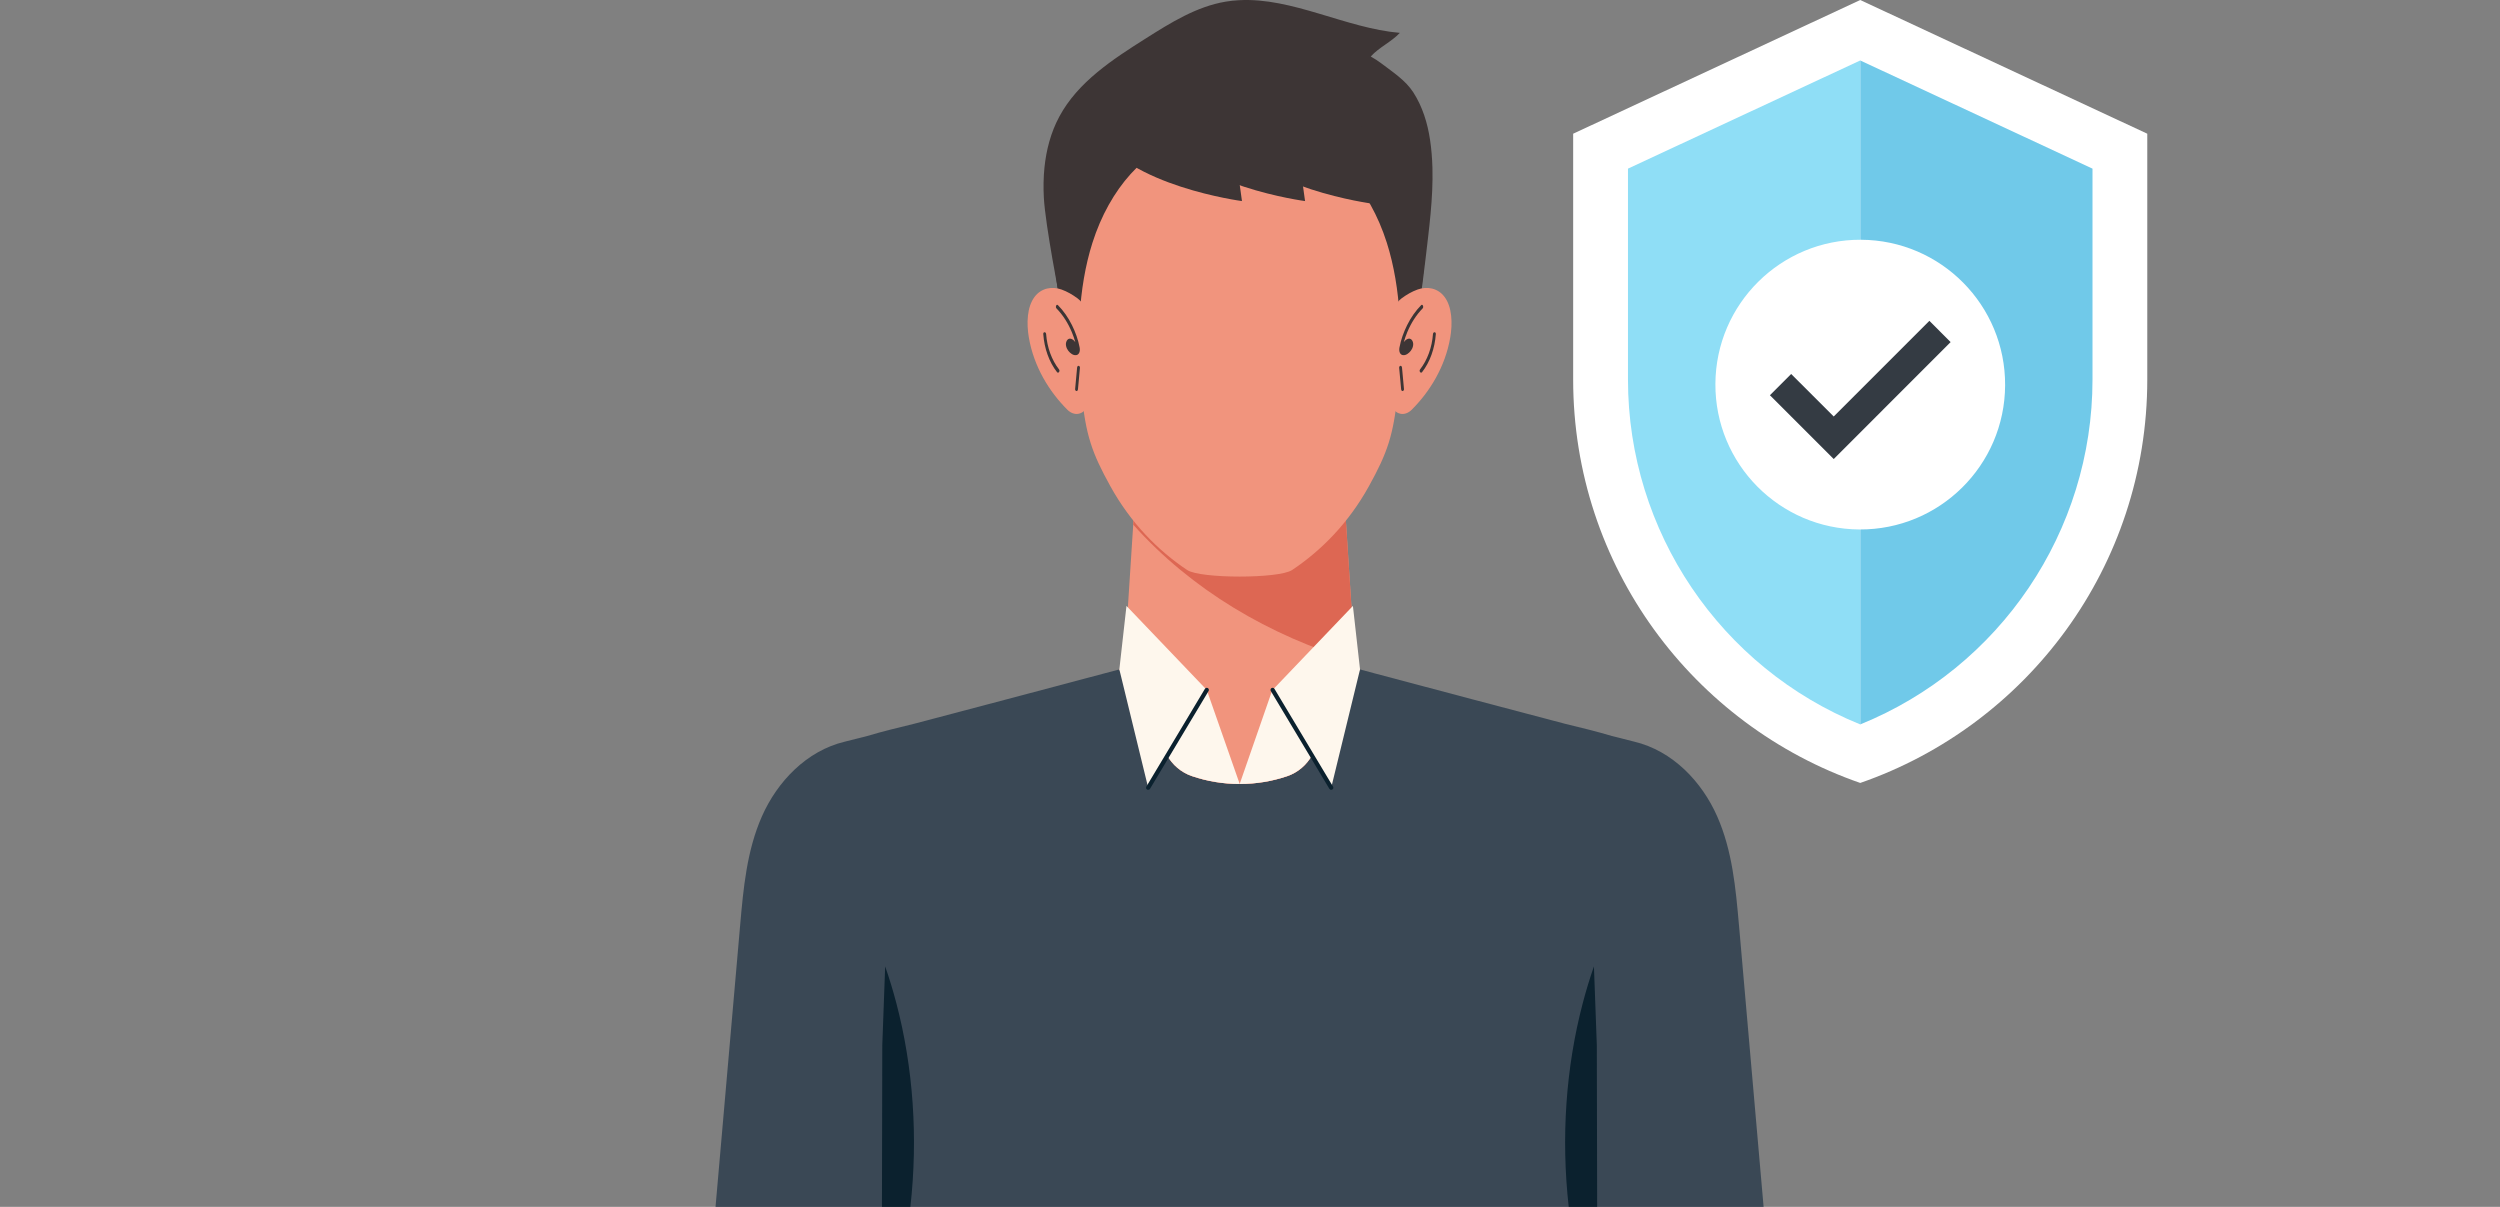 <?xml version="1.0" encoding="UTF-8"?><svg id="_レイヤー_1" xmlns="http://www.w3.org/2000/svg" viewBox="0 0 290 140" width="290" height="140"><rect x="0" y="0" width="290" height="140" fill="#808080" stroke="none"/><defs><style>.cls-1{fill:#fef7ed;}.cls-2{fill:#fff;}.cls-3{fill:#f1947d;}.cls-4{fill:#8fdef6;}.cls-5{fill:#dd6753;}.cls-6{fill:#0b212e;}.cls-7{fill:#70c9e9;}.cls-8{fill:#3a4855;}.cls-9{fill:#3d3535;}.cls-10{fill:#343b43;}</style></defs><g><path class="cls-8" d="m201.722,107.347c-.376-4.298-.771-8.677-2.535-12.664-1.763-3.987-5.147-7.59-9.627-8.655-.471-.112-1.366-.338-2.582-.652-1.788-.537-3.615-.974-5.395-1.407-12.541-3.293-34.779-9.23-34.779-9.23-.009.009-.017.018-.026.027-.03-.009-.06-.018-.09-.027-.565.626-1.568,1.211-2.9,1.762-1.332-.55-2.335-1.135-2.9-1.762-.03.009-.06.018-.09.027-.009-.009-.017-.018-.026-.027 0,0-22.238,5.936-34.778,9.23-1.78.434-3.607.87-5.395,1.407-1.217.314-2.112.541-2.583.652-4.48,1.065-7.863,4.668-9.627,8.655-1.763,3.987-2.159,8.366-2.535,12.664-.951,10.884-1.903,21.768-2.854,32.653,6.024 0,12.047 0,18.071,0,.038 0.0.077 0.0.116,0,1.551 0,3.102 0,4.653,0,.505 0,1.008 0,1.508,0,12.504 0,23.476 0,34.241,0,1.469 0,2.935 0,4.4,0,10.764 0,21.737 0,34.24,0,.503 0,1.005 0,1.508,0,1.551 0,3.102 0,4.653,0,.038 0.0.077 0.0.116,0,6.024 0,12.048 0,18.071,0-.951-10.884-1.903-21.768-2.854-32.653Z"/><path class="cls-6" d="m105.604,140c.899-8.013.341-16.152-1.631-23.646-.378-1.445-.811-2.863-1.294-4.254-.081,2.216-.161,4.431-.242,6.645-.031.829-.06,1.657-.091,2.485-.013,6.257-.026,12.513-.04,18.77,1.099 0,2.199 0,3.298,0Z"/><path class="cls-6" d="m181.972,140c-.899-8.013-.341-16.152,1.631-23.646.379-1.445.811-2.863,1.294-4.254.081,2.216.162,4.431.243,6.645.03.829.06,1.657.091,2.485.013,6.257.027,12.513.04,18.77-1.1 0-2.199 0-3.298,0Z"/><g><path class="cls-3" d="m157.233,77.518c-.02.016-.041.031-.061.047-7.816,6.019-19.008,5.995-26.796-.056 0,0,0-0-0-0.0.39-6.024.779-12.048,1.171-18.072,4.083-1.527,8.167-3.055,12.252-4.584 0-.004 0-.008,0-.012,4.087,1.53,8.174,3.058,12.262,4.588.391,6.029.781,12.06,1.172,18.09Z"/><path class="cls-5" d="m131.454,60.86c6.733,7.538,15.793,12.9,25.726,15.848-.373-5.76-.747-11.52-1.12-17.28-4.088-1.529-8.175-3.058-12.262-4.587v.012c-4.084,1.528-8.168,3.056-12.253,4.583-.031.474-.062.949-.092,1.424Z"/></g><path class="cls-3" d="m157.728,77.65l-5.509,9.929c-.638,1.15-1.669,2.046-2.916,2.463-.007.002-.014.005-.021.007-1.72.578-3.562.892-5.478.892-1.926,0-3.78-.316-5.507-.902l-.021-.007c-1.251-.42-2.288-1.314-2.928-2.468l-5.502-9.912c2.375-.633,4.521-1.204,6.269-1.671,2.862-.764,4.66-1.243,4.66-1.243.007.01.015.02.025.027.03-.007.059-.017.089-.027.566.628,1.567,1.211,2.902,1.762,1.33-.551,2.333-1.135,2.9-1.762.03.01.059.02.089.027.01-.007.017-.017.027-.027,0,0,1.797.48,4.657,1.243h.002c1.745.465,3.891,1.036,6.264,1.669Z"/><path class="cls-3" d="m157.728,77.65l-4.578,8.249-.932,1.681c-.638,1.149-1.669,2.044-2.917,2.462-.005.002-.012.005-.02.007-1.72.578-3.562.892-5.478.892-1.926,0-3.78-.316-5.507-.902l-.022-.007c-1.251-.42-2.286-1.315-2.927-2.467l-1.898-3.419-3.604-6.494c2.375-.633,4.521-1.204,6.269-1.671,2.862-.764,4.66-1.243,4.66-1.243.007.01.015.02.025.027.03-.007.059-.017.089-.027.566.628,1.567,1.211,2.902,1.762,1.33-.551,2.333-1.135,2.9-1.762.03.01.059.02.089.027.01-.007.017-.017.027-.027,0,0,1.797.48,4.657,1.243h.002c1.745.465,3.891,1.036,6.264,1.669Z"/><g><path class="cls-1" d="m153.15,85.898l-.932,1.681c-.638,1.149-1.669,2.044-2.917,2.462-.005.002-.012.005-.02.007-1.72.578-3.562.892-5.478.892l3.792-10.911,5.554,5.868Z"/><path class="cls-1" d="m143.804,90.941c-1.926,0-3.78-.316-5.507-.902l-.022-.007c-1.251-.42-2.286-1.315-2.927-2.467l-1.898-3.419,6.533-4.116,3.822,10.911Z"/></g><polygon class="cls-1" points="139.984 80.031 133.189 91.374 129.845 77.652 129.845 77.65 130.671 70.286 136.114 75.981 139.984 80.031"/><polygon class="cls-1" points="147.624 80.031 154.419 91.374 157.763 77.652 157.763 77.65 156.937 70.286 151.494 75.981 147.624 80.031"/><path class="cls-6" d="m154.419,91.621c-.084,0-.166-.043-.212-.12l-6.794-11.343c-.07-.117-.032-.269.085-.339.117-.07.269-.032.339.085l6.794,11.343c.07.117.032.269-.085.339-.04.024-.084.035-.127.035Z"/><path class="cls-6" d="m133.189,91.621c-.043,0-.087-.011-.127-.035-.117-.07-.155-.222-.085-.339l6.794-11.343c.07-.117.222-.155.339-.085.117.07.155.222.085.339l-6.794,11.343c-.046.077-.128.12-.212.12Z"/><g><path class="cls-9" d="m166.162,19.461c.098,3.523-.392,7.059-.796,10.55-.431,3.727-.931,7.133-1.369,9.097-6.759-.758-13.518-1.516-20.277-2.274-6.94-.778-13.881-1.555-20.821-2.333-0-0-.398-2.03-.821-4.475-.438-2.519-.905-5.476-.993-7.107-.062-1.15-.044-2.314.069-3.464.212-2.066.741-4.088,1.719-5.914,2.157-4.03,6.191-6.651,10.057-9.093,2.884-1.825,5.873-3.69,9.243-4.256.515-.088,1.029-.142,1.544-.168,6.205-.347,12.389,3.252,18.664,3.789-.99,1.06-2.406,1.666-3.375,2.744.002.001.004.002.006.003.441.244.864.518,1.265.823,1.312.999,2.772,1.943,3.665,3.328,1.064,1.65,1.654,3.568,1.942,5.498.162,1.081.248,2.166.278,3.251Z"/><path class="cls-9" d="m165.285,24.225c-.407-4.843-2.495-9.755-6.22-13.023-4.142-3.635-9.914-4.175-15.212-4.25-4.308-.061-8.727.557-12.68,2.339-5.811,2.62-8.401,8.896-8.909,14.935-.441,5.245.555,10.492,1.548,15.661 0.0 0,19.94,1.313,19.939,1.316.008-0.0.016-.001.024-.002-0-0.0.024.001.024-.002,6.647-.438,13.293-.876,19.939-1.313.992-5.169,1.989-10.416,1.548-15.661Z"/><path class="cls-3" d="m160.872,28.161c-2.003-6.312-6.2-10.958-10.826-11.989-.572-.127-1.15-.197-1.729-.206-1.539-.025-7.499-.025-9.038,0-.578.009-1.157.079-1.729.206-4.626,1.031-8.822,5.678-10.826,11.989-1.695,5.339-1.837,11.519-1.267,17.365.484,4.966,1.203,7,3.343,10.871,2.365,4.281,5.538,7.474,8.912,9.725,1.522,1.015,10.65,1.015,12.172,0,3.374-2.251,6.546-5.444,8.912-9.725,2.139-3.871,2.859-5.905,3.343-10.871.57-5.847.427-12.027-1.267-17.365Z"/><g><path class="cls-3" d="m126.22,37.136c-.074-1.062-.533-2.014-1.232-2.531-.584-.432-1.195-.783-1.848-1.019-1.079-.388-2.345-.198-3.134.858-.879,1.176-.939,3.068-.663,4.688.583,3.421,2.384,6.318,4.475,8.4.376.374.848.557,1.311.462,1.163-.24,1.326-1.863,1.334-3.192.014-2.558-.067-5.118-.243-7.665Z"/><g><path class="cls-9" d="m124.943,42.654c-.076.829-.153,1.659-.229,2.488-.011.119.084.221.166.221.099-0.0.155-.102.166-.221.076-.829.153-1.659.229-2.488.011-.119-.084-.222-.166-.221-.098 0-.155.102-.166.221h0Z"/><path class="cls-9" d="m121.019,38.751c.121,1.674.684,3.251,1.595,4.417.154.197.389-.115.235-.313-.844-1.081-1.385-2.548-1.498-4.104-.02-.281-.352-.284-.332,0q0-0,0,0Z"/><path class="cls-9" d="m125.241,40.318c-.167-.915-.501-1.813-.888-2.595-.442-.895-.993-1.675-1.631-2.325-.17-.173-.336.211-.167.382.731.744,1.338,1.695,1.784,2.766.153.367.285.75.396,1.142-.041-.055-.084-.105-.122-.146-.245-.268-.652-.411-.872-.008-.209.384-.046.86.179,1.154.228.298.57.546.898.511.363-.038.503-.441.422-.881Z"/></g></g><g><path class="cls-3" d="m161.356,37.136c.074-1.062.533-2.014,1.232-2.531.584-.432,1.195-.783,1.848-1.019,1.078-.388,2.345-.198,3.133.858.879,1.176.939,3.068.663,4.688-.583,3.421-2.384,6.318-4.475,8.4-.376.374-.848.557-1.311.462-1.163-.24-1.326-1.863-1.334-3.192-.014-2.558.066-5.118.243-7.665Z"/><g><path class="cls-9" d="m162.634,42.654c.076.829.153,1.659.229,2.488.011.119-.084.221-.166.221-.099-0-.155-.102-.166-.221-.076-.829-.153-1.659-.23-2.488-.011-.119.084-.222.166-.221.099 0.0.155.102.166.221h0Z"/><path class="cls-9" d="m166.557,38.751c-.121,1.674-.684,3.251-1.595,4.417-.154.197-.389-.115-.235-.313.844-1.081,1.385-2.548,1.497-4.104.02-.281.352-.284.332,0q0-0,0,0Z"/><path class="cls-9" d="m162.335,40.318c.168-.915.501-1.813.888-2.595.442-.895.993-1.675,1.631-2.325.17-.173.335.211.167.382-.73.744-1.339,1.695-1.784,2.766-.153.367-.285.75-.396,1.142.042-.055.084-.105.122-.146.246-.268.652-.411.872-.008.209.384.047.86-.179,1.154-.229.298-.571.546-.899.511-.363-.038-.503-.441-.422-.881Z"/></g></g><path class="cls-9" d="m142.764,13.88c.435,3.148.869,6.296,1.304,9.444 0.0 0-13.235-1.74-16.9-8.077-.186-.186,15.596-1.367,15.596-1.367Z"/><path class="cls-9" d="m150.082,13.88c.435,3.148.869,6.296,1.304,9.444-0.0 0-13.234-1.74-16.9-8.077-.186-.186,15.596-1.367,15.596-1.367Z"/><path class="cls-9" d="m157.848,14.175c.435,3.148.869,6.296,1.304,9.444-0-0-13.234-1.74-16.9-8.077-.186-.186,15.596-1.367,15.596-1.367Z"/></g></g><g><g><path class="cls-2" d="m215.787,0l-33.3,15.51v28.517c0,21.667,13.919,40.073,33.3,46.795,19.382-6.722,33.297-25.128,33.297-46.795V15.51L215.787,0Z"/><path class="cls-7" d="m215.787,7.013v77.02c16.206-6.57,26.943-22.375,26.943-40.005v-24.466l-26.943-12.548Z"/><path class="cls-4" d="m188.845,19.562v24.466c0,17.63,10.738,33.436,26.942,40.005V7.013l-26.942,12.548Z"/></g><g><circle class="cls-2" cx="215.791" cy="44.615" r="16.804" transform="translate(170.087 260.178) rotate(-89.711)"/><polygon class="cls-10" points="212.711 53.248 205.31 45.847 207.775 43.381 212.711 48.313 223.807 37.217 226.272 39.683 212.711 53.248"/></g></g></svg>